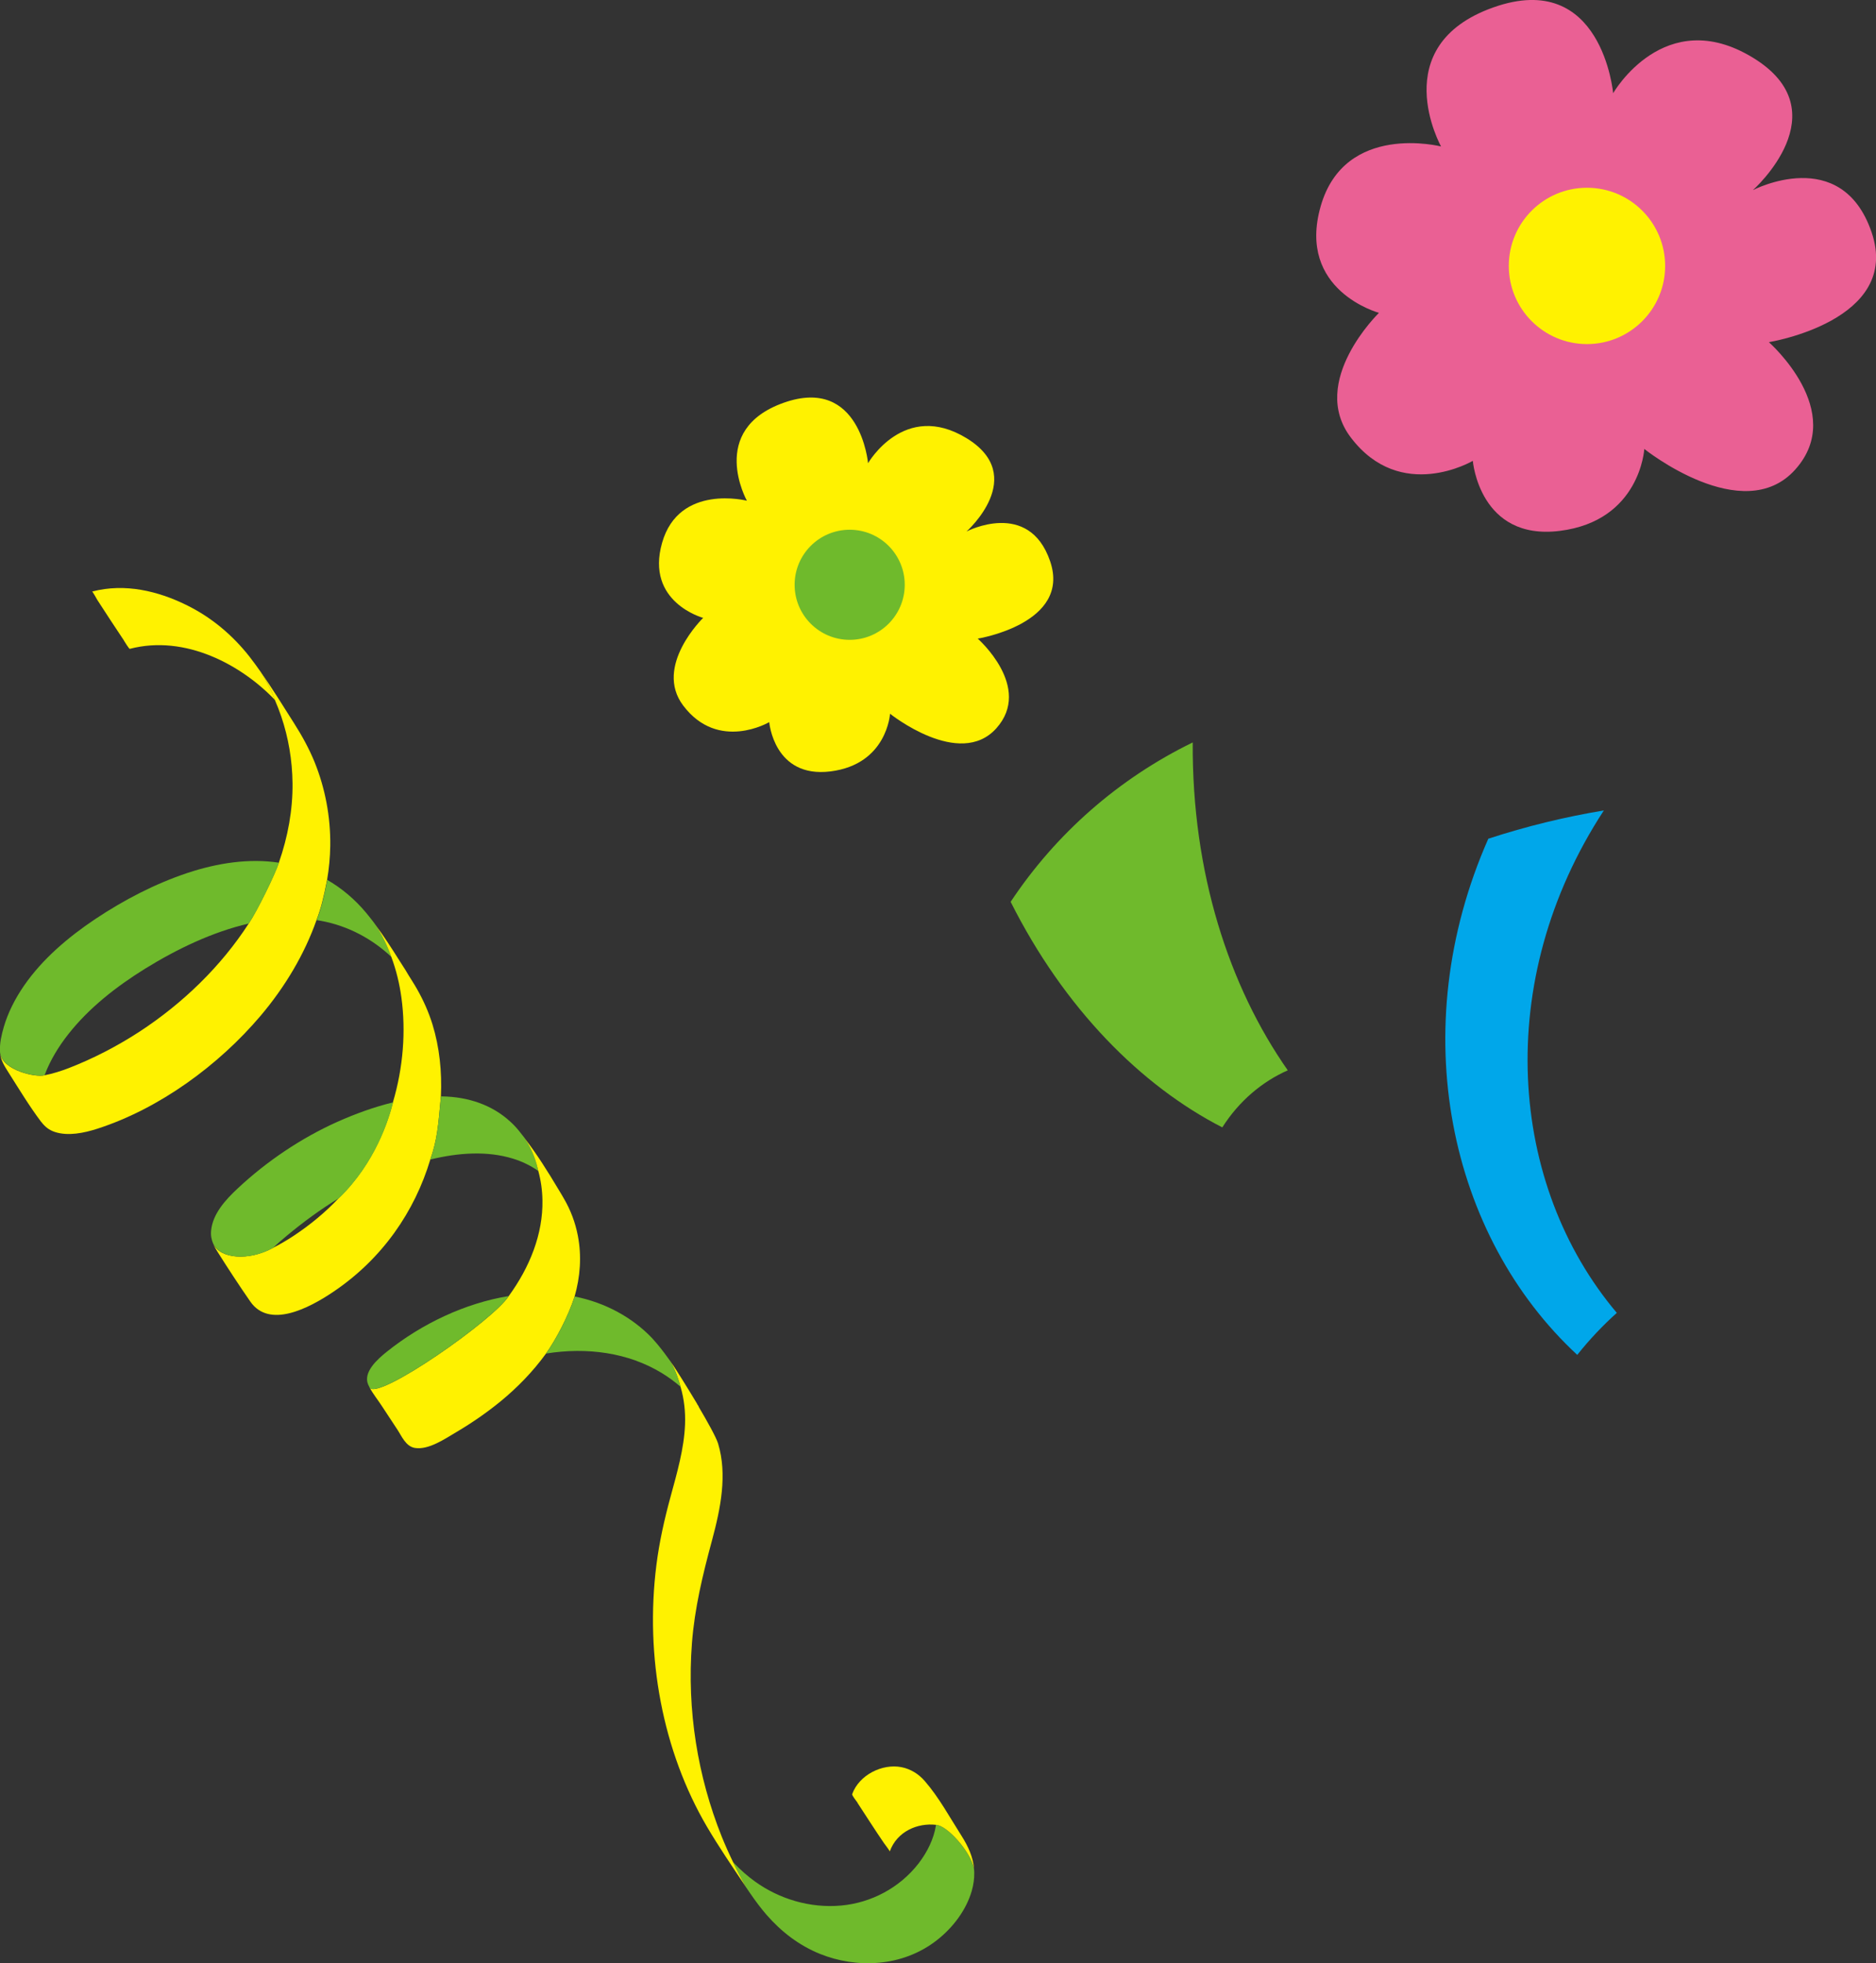 <?xml version="1.0" encoding="UTF-8"?><svg id="_レイヤー_2" xmlns="http://www.w3.org/2000/svg" viewBox="0 0 214.32 224.29"><rect x="0" y="0" width="214.32" height="224.29" fill="#333333" stroke="none"/><defs><style>.cls-1{fill:#ea6094;}.cls-2{fill:#fff200;}.cls-3{fill:#00a7ea;}.cls-4{fill:#6fba2c;}</style></defs><g id="_0803変更箇所"><g id="deco_point_03"><path class="cls-4" d="m147.12,122.28c-6.73-9.61-10.95-22.59-10.86-37.46-8.47,4.13-15.64,10.43-20.8,18.21,6.14,12.22,14.92,21.02,24.18,25.77,1.92-3.03,4.58-5.24,7.48-6.52Z"/><path class="cls-3" d="m184.71,149.99c-12.33-14.6-14.25-37.87-1.48-57.4-4.41.73-8.82,1.8-13.2,3.23-9.65,21.85-4.47,45.41,10.16,58.97,1.43-1.8,2.95-3.39,4.52-4.8Z"/><path class="cls-4" d="m83.74,212.73s.09.1.14.15c.74.77,1.54,1.48,2.42,2.11,2.69,1.92,6.18,3.04,9.8,2.71,3.42-.31,6.68-2.02,8.84-4.81,1-1.3,1.73-2.79,1.98-4.32,0-.03,0-.06.01-.09,1.25.06,3.92,3.01,4.34,5.01.02.16.03.32.03.48.01.66-.08,1.35-.29,2.08-.63,2.15-2.11,4.15-3.98,5.61-3.99,3.12-9.24,3.22-13.34,1.57-2.43-.98-4.45-2.56-6.1-4.45-.68-.78-1.29-1.61-1.87-2.45-.18-.26-.36-.52-.54-.79-.56-1.01-1.12-2.07-1.44-2.81Z"/><path class="cls-2" d="m97.95,205.95c.5.78,1,1.55,1.51,2.32.5.77,1.01,1.54,1.53,2.3,0,0,.68.9.66.95.83-2.3,3.18-3.28,5.29-3.04,1.25.06,3.92,3.01,4.34,5.01-.12-1.34-.67-2.55-1.43-3.75-1.33-2.08-2.57-4.39-4.2-6.26-.67-.78-1.59-1.38-2.67-1.59-2.19-.43-4.83.89-5.62,3.07-.06.16.5.82.6.98Z"/><path class="cls-2" d="m14.16,73.19c.06.11.6.96.66.94,6.37-1.67,12.8,1.86,16.6,5.85-.39-1.09-.99-2.22-1.66-3.25h0c-.41-.58-.82-1.15-1.25-1.7-1.93-2.46-4.37-4.53-7.28-5.94-3.13-1.53-6.92-2.5-10.7-1.51.04-.01.54.87.6.98.5.78,1,1.55,1.51,2.32.51.77,1.02,1.54,1.53,2.31Z"/><path class="cls-2" d="m4.73,128.19c.4.53.89.93,1.56,1.14,1.49.48,3.29.12,4.84-.38,7.11-2.3,13.86-7.26,18.64-12.9,2.8-3.31,5.02-7.04,6.39-10.94.51-1.35.78-2.42,1.21-4.6.22-1.29.34-2.58.36-3.88.04-3.32-.58-6.56-1.78-9.54-.64-1.57-1.45-3.04-2.36-4.47-1.25-1.97-2.49-3.99-3.85-5.91.68,1.03,1.28,2.17,1.66,3.25.27.62.51,1.25.73,1.89.82,2.42,1.26,5,1.29,7.63.03,3.03-.52,6.09-1.56,9.07-.43,1.34-2.52,5.59-3.44,6.95-3.15,4.88-7.53,9.13-12.51,12.38-2.54,1.65-5.26,3.06-8.07,4.15-.81.31-1.78.63-2.77.82-1.02.25-4.72-.55-5.06-2.5.1.81.49,1.43.92,2.11,1.22,1.92,2.41,3.9,3.78,5.72Z"/><path class="cls-4" d="m5.09,122.86s.03-.08.04-.12c.62-1.62,1.55-3.16,2.66-4.57,2.37-3.02,5.51-5.47,8.8-7.51,3.61-2.23,7.7-4.2,11.84-5.15.92-1.36,3.01-5.6,3.44-6.95-3.4-.52-7.02.03-10.45,1.17-3.7,1.23-7.27,3.09-10.54,5.27-3.11,2.08-6.06,4.59-8.15,7.63-1.01,1.47-1.82,3.06-2.3,4.71-.26.9-.48,1.85-.43,2.75,0,.06,0,.12.01.17,0,.03,0,.06.01.08.34,1.95,4.04,2.75,5.06,2.5Zm32.29-22.34c1.7.98,3.19,2.26,4.42,3.73.26.31.51.63.76.95h0c.08.11.16.21.24.32,0,0,.01.02.02.03.82,1.15,1.54,2.74,1.89,3.77-2.17-2.04-4.93-3.55-8.05-4.12-.16-.03-.32-.05-.48-.08.51-1.35.78-2.42,1.21-4.6Z"/><path class="cls-2" d="m28.59,148.69c2.16,3.13,6.66.8,9.48-1.1,5.62-3.78,9.31-9.19,11.09-15.12.79-2.29.9-3.81,1.21-7.22.13-2.82-.16-5.6-.96-8.21-.44-1.42-1.04-2.76-1.76-4.03-.18-.31-.36-.62-.56-.93-.13-.21-.27-.43-.4-.64-.14-.26-.51-.85-.96-1.54-.93-1.48-1.88-2.96-2.92-4.36.82,1.15,1.54,2.74,1.89,3.77.56,1.49.94,3.06,1.16,4.67.52,3.82.21,7.96-.97,11.95-.49,1.96-2.03,6.93-6.18,10.94-1.55,1.65-3.33,3.11-5.23,4.36-.67.44-1.47.92-2.32,1.35-2.78,1.51-6.01,1.23-6.81-.48.14.32.32.64.53.96,1.2,1.9,2.43,3.78,3.71,5.63Z"/><path class="cls-4" d="m24.36,142.1h0c-.2-.47-.3-.95-.24-1.53.19-1.89,1.61-3.47,3.05-4.81,3.29-3.08,7.25-5.75,11.36-7.59,2.04-.91,4.19-1.7,6.38-2.23-.49,1.96-2.03,6.93-6.18,10.94-2.08,1.26-4.05,2.71-5.92,4.26-.52.43-1.08.91-1.63,1.44-2.78,1.51-6.01,1.23-6.81-.48Zm24.81-9.63c3.23-.79,6.51-1,9.43-.1,1.05.32,2.03.8,2.9,1.41-.19-.96-.62-2.36-1.56-3.75,0,0,0,0,0-.01-.22-.29-.45-.58-.67-.85-.31-.38-.65-.74-1.01-1.06-2.02-1.85-4.74-2.81-7.77-2.85-.04,0-.08,0-.12,0-.3,3.41-.42,4.93-1.21,7.22Z"/><path class="cls-2" d="m45.4,163.33c.49.74.95,1.91,1.99,2.09,1.57.26,3.44-1.04,4.78-1.83,1.74-1.03,3.41-2.18,4.98-3.46,1.98-1.62,3.76-3.47,5.21-5.47,1.18-1.66,2.55-4.28,3.28-6.52.65-2.28.83-4.63.37-6.99-.29-1.5-.83-2.92-1.59-4.22-.1-.17-.19-.33-.29-.5-.1-.18-.21-.35-.32-.53-1.19-2-2.45-4.01-3.87-5.86.94,1.39,1.36,2.78,1.56,3.75.29,1.06.45,2.17.47,3.33.07,3.86-1.44,7.64-3.85,10.95-1.69,2.7-14.9,11.93-15.88,10.47.38.72.93,1.39,1.37,2.07.59.91,1.19,1.81,1.79,2.72Z"/><path class="cls-2" d="m85.11,215.43s.05.07.07.1c-.56-1.01-1.12-2.07-1.44-2.81-.46-.95-.89-1.91-1.29-2.9-2.74-6.85-3.99-14.42-3.4-22.1.3-3.96,1.23-7.82,2.29-11.73,1-3.72,1.76-7.52.7-11.06-.21-.7-1.19-2.47-2.25-4.26l.07.07c-.08-.12-.15-.23-.22-.34v-.02c-1.17-1.96-2.38-3.87-2.73-4.39-.09-.14-.2-.28-.31-.44.62,1.09.93,2.12,1.15,2.89.4,1.37.57,2.83.51,4.31-.11,2.76-.91,5.51-1.65,8.23-.71,2.6-1.29,5.19-1.62,7.81-1.32,10.47.71,21.28,5.79,29.93,1.35,2.29,2.85,4.49,4.33,6.7Z"/><path class="cls-4" d="m42.22,158.51c-.06-.11-.11-.22-.16-.33-.61-1.41,1.06-2.9,2.18-3.79,3.99-3.18,8.91-5.51,13.87-6.32-1.69,2.7-14.9,11.93-15.88,10.47,0,0-.01-.02-.02-.03Zm20.14-3.87c4.73-.76,9.43-.1,13.24,2.22.77.47,1.49,1,2.16,1.58-.22-.77-.53-1.8-1.15-2.89-.45-.64-1.02-1.4-1.55-2.03,0,0,0,0,0,0-.2-.24-.39-.45-.56-.64-2.27-2.38-5.36-4.06-8.8-4.75-.01,0-.03,0-.05,0-.73,2.24-2.1,4.86-3.28,6.52Z"/><path class="cls-2" d="m85.33,57.21s-4.53-8.11,4.21-11.2c8.74-3.09,9.63,6.91,9.63,6.91,0,0,4.13-7.2,11.25-2.86,7.12,4.35,0,10.66,0,10.66,0,0,7.12-3.72,9.55,3.4,2.43,7.12-8.27,8.84-8.27,8.84,0,0,6.33,5.56,2.12,10.25-4.21,4.69-12.14-1.67-12.14-1.67,0,0-.33,5.78-6.8,6.59-6.47.81-7-5.63-7-5.63,0,0-5.8,3.42-9.82-1.88-3.42-4.51,2.27-10.03,2.27-10.03,0,0-6.63-1.78-4.69-8.58,1.94-6.8,9.71-4.8,9.71-4.8Z"/><circle class="cls-4" cx="97.07" cy="66.81" r="6.29"/><path class="cls-1" d="m164.64,16.75s-6.43-11.52,5.98-15.91c12.41-4.39,13.67,9.81,13.67,9.81,0,0,5.86-10.23,15.97-4.06,10.11,6.17,0,15.13,0,15.13,0,0,10.11-5.28,13.56,4.82,3.45,10.11-11.74,12.55-11.74,12.55,0,0,8.99,7.9,3.01,14.56-5.97,6.66-17.24-2.36-17.24-2.36,0,0-.46,8.21-9.65,9.36-9.19,1.15-9.94-8-9.94-8,0,0-8.23,4.86-13.94-2.67-4.86-6.4,3.22-14.24,3.22-14.24,0,0-9.42-2.53-6.66-12.18,2.76-9.65,13.78-6.82,13.78-6.82Z"/><circle class="cls-2" cx="181.3" cy="30.38" r="8.93"/></g></g></svg>